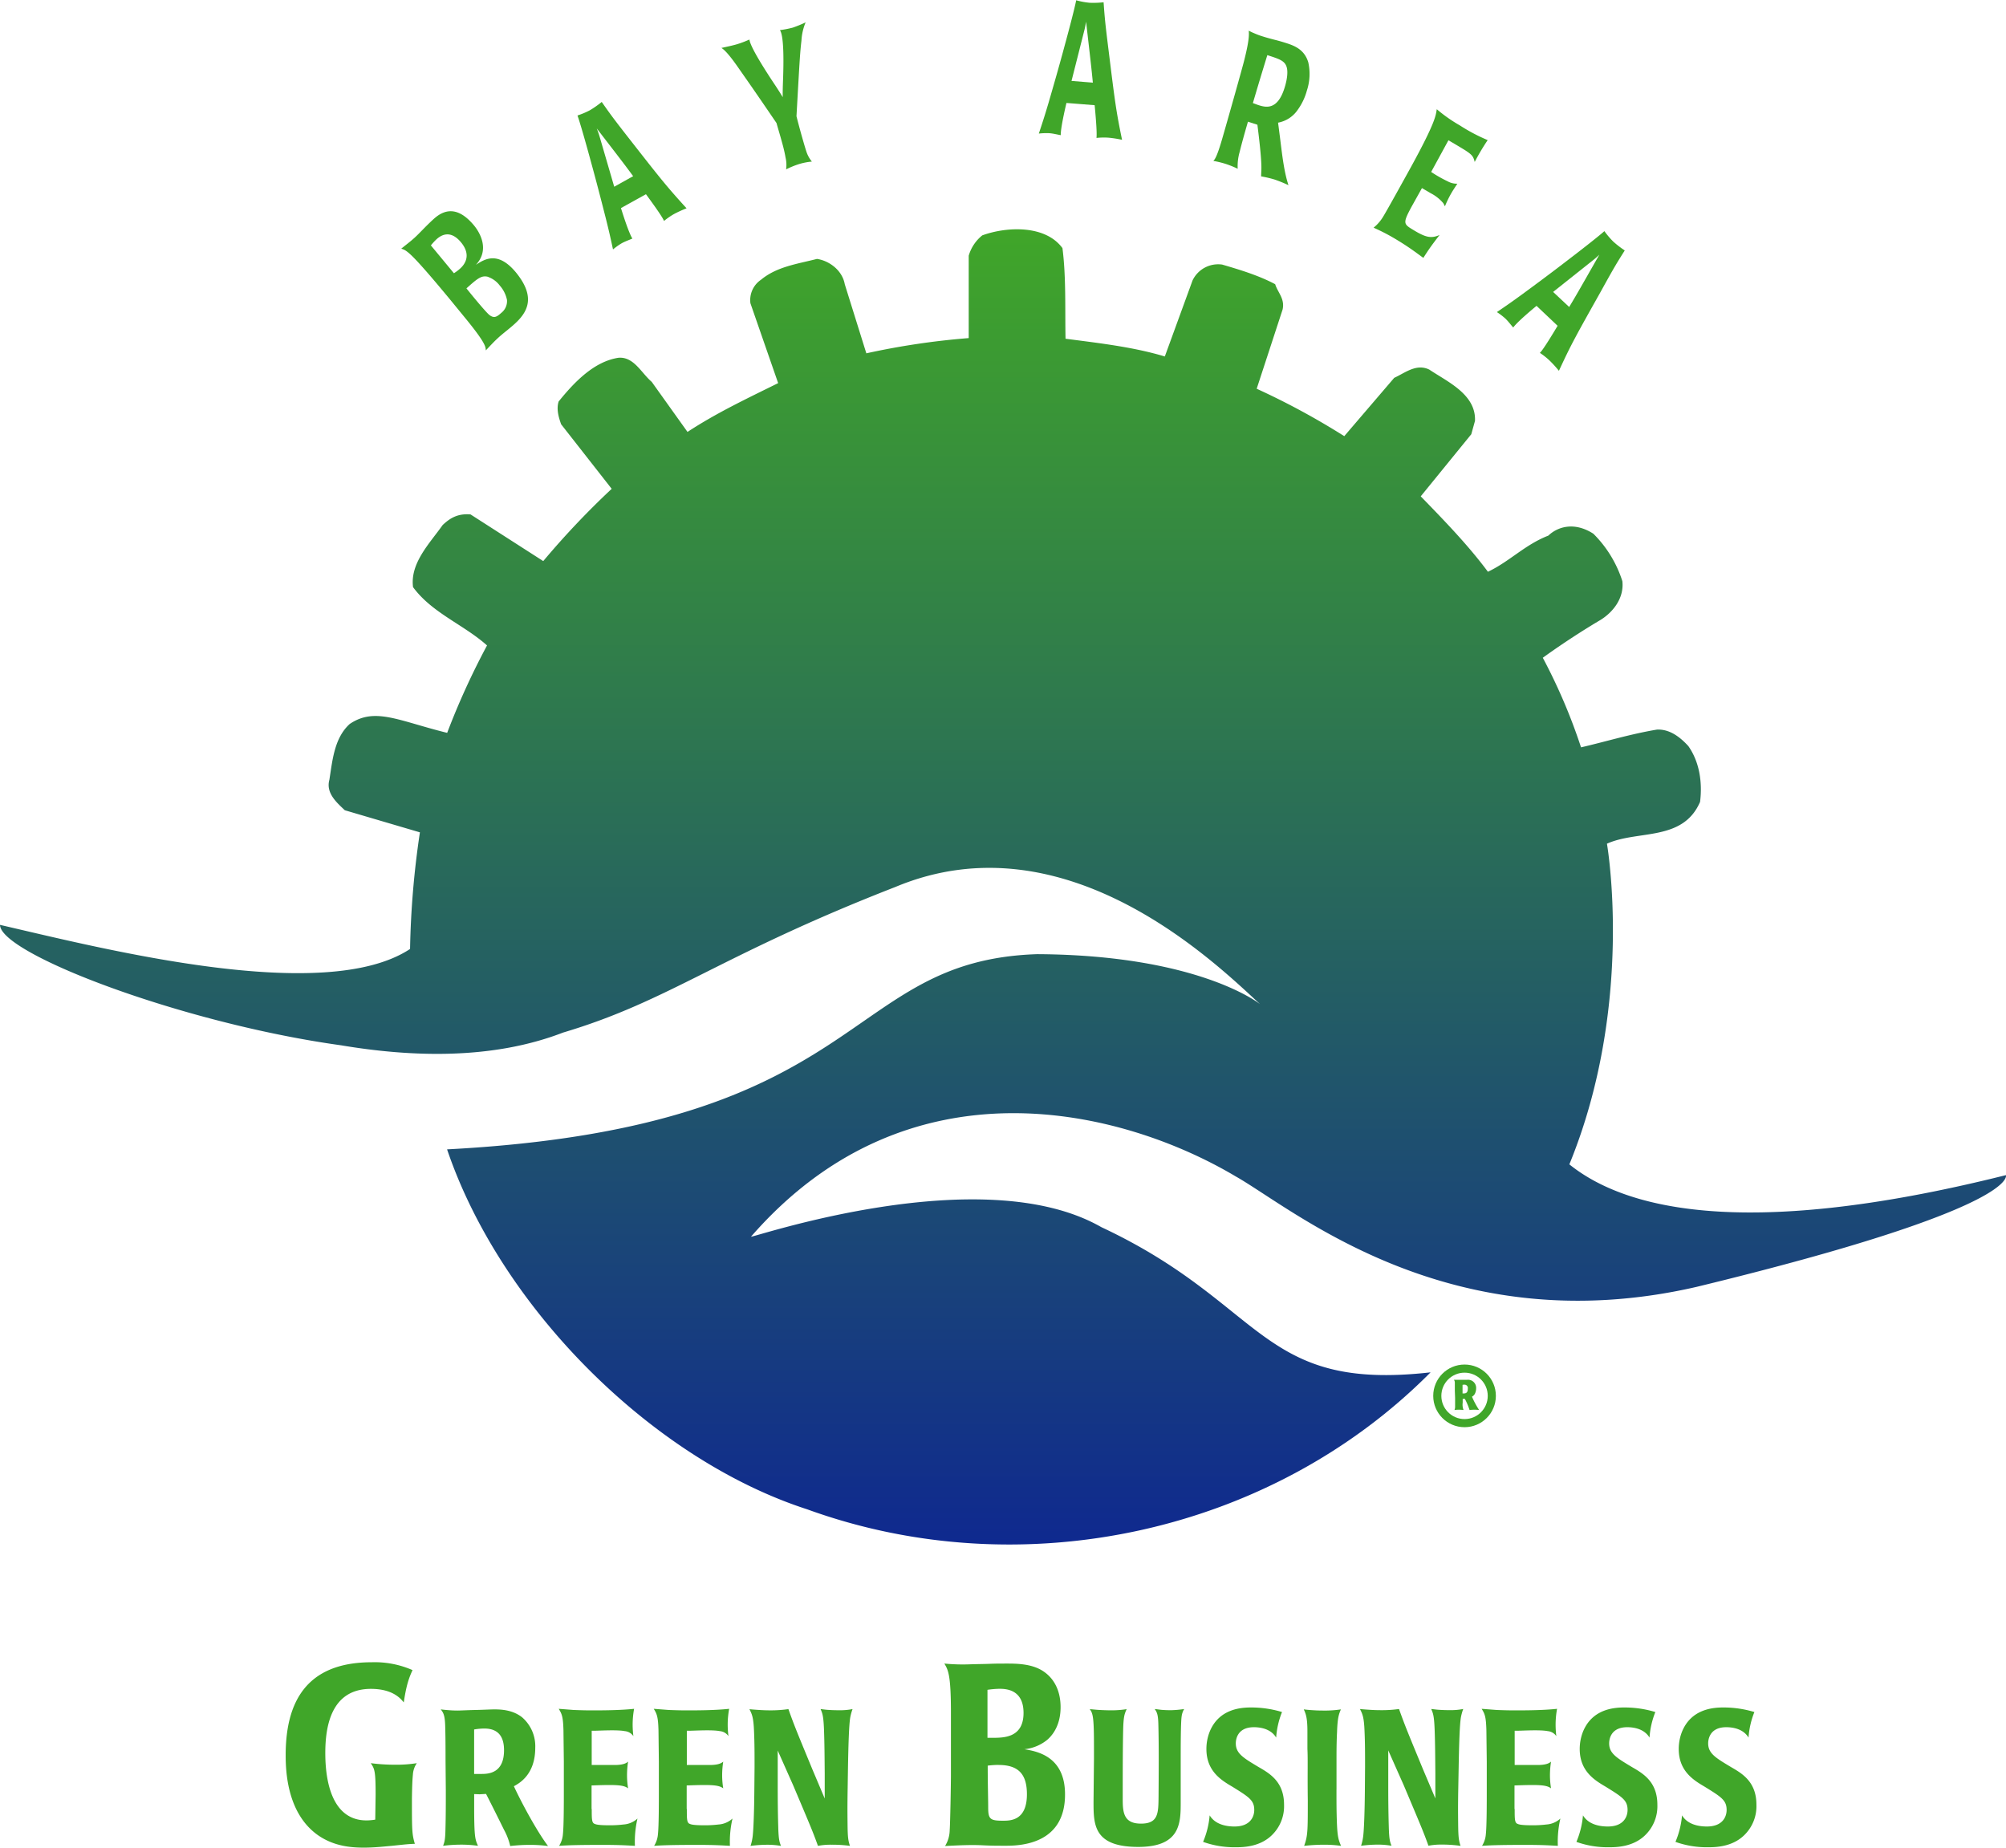 <svg id="Layer_1" data-name="Layer 1" xmlns="http://www.w3.org/2000/svg" xmlns:xlink="http://www.w3.org/1999/xlink" width="8.23in" height="7.58in" viewBox="0 0 592.37 545.5">
  <defs>
    <style>
      .cls-1 {
        fill: url(#linear-gradient);
      }

      .cls-2 {
        fill: #40a629;
      }

      .cls-3 {
        fill: none;
        stroke: #40a629;
        stroke-width: 2.4px;
      }
    </style>
    <linearGradient id="linear-gradient" x1="389.37" y1="108.03" x2="389.37" y2="496.38" gradientUnits="userSpaceOnUse">
      <stop offset="0" stop-color="#40a629"/>
      <stop offset="1" stop-color="#0f298f"/>
    </linearGradient>
  </defs>
  <title>bagb_logo_hires</title>
  <path class="cls-1" d="M406.92,113.58c1.1,8.42.74,18,.91,26.76,10,1.31,20,2.43,29.32,5.24l8.19-22.46a8.39,8.39,0,0,1,8.74-4.68c5.1,1.5,10.74,3.18,15.66,5.8,0.74,2.43,2.92,4.3,2.19,7.48l-7.65,23.39a217.44,217.44,0,0,1,25.86,14l14.75-17.22c3.27-1.5,6.55-4.3,10.37-2.43,5.28,3.56,13.84,7.29,13.48,15.15l-1.09,3.93-14.93,18.34c6.91,7.11,14,14.41,19.84,22.27,6.37-3,10.93-8,17.84-10.67,2.74-2.62,7.65-4.19,13.3-.56a34.49,34.49,0,0,1,8.56,14c0.55,4.86-2.55,9-6.37,11.41-9.56,5.65-17.12,11.22-17.12,11.22A168,168,0,0,1,560.06,261c7.29-1.69,14.57-3.93,22.4-5.24,3.64-.19,6.73,2.06,9.29,4.87,3.28,4.68,4.18,10.67,3.46,16.47-5.1,11.79-18.4,8.24-27.5,12.35,0,0,8.29,47.34-11.1,94.69,15.11,12.16,49,23.18,128.91,3.18,0,0,4.62,9.71-91.37,33-73,16.78-118.86-22.92-136.06-32.62-33.15-19.72-96.26-36-143.13,17.78,0,0.56,68.13-23,103.43-2.81C467,425.43,465,451.3,515.63,445.55,468.47,493.09,394.91,509,331.54,486c-45.7-14.78-90.49-59.5-106.34-106.29,125.25-6.59,116.06-55.73,174.26-57.64,47.91,0.25,65.84,14.78,65.84,14.78-12.07-11-56.91-55.88-107.72-34.62-52.18,20.32-66.44,33.55-98.15,43-20.71,8-44.43,7.3-65.55,3.75-46.9-6.5-100.7-27.06-100.7-35.56,30.69,7.09,95.87,23.74,121.09,7.12a261.77,261.77,0,0,1,2.91-34.44L195,279.57c-2.36-2.25-5.65-5.05-4.55-9,0.91-5.8,1.46-12.35,6-16.47,7.47-5.05,14.36-.94,28.78,2.62A219.45,219.45,0,0,1,237,230.91c-6.91-6.18-16.21-9.55-21.85-17.22-0.91-7.11,4.92-12.91,8.74-18.33,1.82-1.69,4.1-3.5,8.24-3.14L253.6,206a245,245,0,0,1,20.21-21.34L258.88,165.6c-0.73-2.06-1.45-4.49-.73-6.73,4.55-5.62,10.38-11.79,17.66-12.91,4.55-.37,6.74,4.49,9.83,7.12l10.56,14.78c8.55-5.61,17.66-9.91,26.77-14.41l-8.19-23.58a7.23,7.23,0,0,1,3.09-6.92c4.73-3.93,10.75-4.68,16.57-6.18,3.64,0.55,7.47,3.37,8.2,7.48l6.37,20.4a222,222,0,0,1,30.23-4.5V115.82a12,12,0,0,1,4-6C390.35,107.22,401.83,106.65,406.92,113.58Z" transform="translate(-93.18 -40.36)"/>
  <path class="cls-2" d="M245.11,136c-1.6,1.47-3.41,2.75-5,4.24-1.22,1.12-2.31,2.34-3.47,3.54-0.08-1,.16-2-6.52-10.09l-4-4.89c-12-14.5-12.86-14.52-14.45-15.06,1.4-1.13,2.7-2.1,3.93-3.22,1.63-1.49,3.09-3.2,5.64-5.53,3.91-3.58,7.85-3,11.92,1.9,1.71,2.07,4.72,7.15.55,11.63,2.6-1.71,6.52-4.18,11.85,2.27C251.43,128,249.08,132.42,245.11,136Zm-17.89-15a12.78,12.78,0,0,0,1.77-1.32c1.14-1,3.65-3.78.34-7.79-3.1-3.75-5.81-2.24-7.28-.89a17.91,17.91,0,0,0-1.63,1.78Zm10.15,1.08c-2-.57-3.22.5-6.45,3.39,1.26,1.59,5.62,6.92,6.78,7.86,1.32,1,2.11.65,3.47-.59a4.4,4.4,0,0,0,1.72-3.86,9.18,9.18,0,0,0-2.14-4.26A7.38,7.38,0,0,0,237.36,122.11Z" transform="translate(-93.18 -40.36)"/>
  <path class="cls-2" d="M276.55,101.76c2.23,7.16,3.16,8.67,3.37,9-1.07.47-2.15,0.83-3.17,1.4a20.13,20.13,0,0,0-2.55,1.81c-0.73-3.38-1.1-5.08-2.14-9.24-1.24-4.87-2.74-10.74-4.62-17.53-0.65-2.42-2.84-10.3-3.73-12.78a23.69,23.69,0,0,0,3.67-1.55,28.36,28.36,0,0,0,3.49-2.45c2.51,3.59,3.46,4.9,8.28,11.06,9.46,12.1,11,14,16.77,20.35a35,35,0,0,0-3.65,1.66,20.66,20.66,0,0,0-3,2.07c-0.2-.39-0.39-1.17-5.34-7.89Zm3.6-9.42c-2.47-3.36-3.29-4.42-10.75-14.1,0.43,1.09.66,1.78,0.88,2.54l4.28,14.68Z" transform="translate(-93.18 -40.36)"/>
  <path class="cls-2" d="M324.42,63.69c0.45-12.63-.65-13.93-0.92-14.48a30,30,0,0,0,3.77-.73,36.43,36.43,0,0,0,3.81-1.56,16.12,16.12,0,0,0-1.23,5.37c-0.43,3.79-.51,5.26-1.47,22.35,0.35,1.41.71,2.75,1.09,4.15s1.4,5,1.79,6.14a8.92,8.92,0,0,0,1.67,3.1,18.87,18.87,0,0,0-3.77.73,26.14,26.14,0,0,0-3.84,1.57,9.64,9.64,0,0,0-.18-3.55c-0.31-1.82-.78-3.54-1.19-5-0.47-1.72-1-3.43-1.47-5.13-5.56-8.15-6.79-9.93-11.39-16.5-2.64-3.79-4.08-5.22-4.88-5.67,1.65-.38,3.15-0.67,4.64-1.11a29.94,29.94,0,0,0,3.63-1.38c0.1,0.49.14,2.17,6.78,12.25,2,3,2.5,3.84,3.06,4.77C324.29,67.62,324.34,65.74,324.42,63.69Z" transform="translate(-93.18 -40.36)"/>
  <path class="cls-2" d="M408.1,70.72c-1.72,7.32-1.69,9.12-1.68,9.51-1.14-.2-2.24-0.5-3.39-0.58a19.17,19.17,0,0,0-3.08.11c1.08-3.28,1.63-4.92,2.84-9,1.4-4.82,3.09-10.63,4.91-17.44,0.67-2.42,2.78-10.32,3.28-12.92a23.1,23.1,0,0,0,3.89.73,26.94,26.94,0,0,0,4.2-.14c0.32,4.45.46,6.08,1.45,14,1.92,15.54,2.23,18,4,26.61a33.5,33.5,0,0,0-3.93-.62,19.45,19.45,0,0,0-3.61.07c0-.45.26-1.21-0.55-9.67Zm7.8-6c-0.41-4.23-.57-5.58-2-18-0.19,1.16-.34,1.88-0.54,2.65l-3.76,14.84Z" transform="translate(-93.18 -40.36)"/>
  <path class="cls-2" d="M476.4,72.74a9,9,0,0,1-5.81,3.8c0.2,1.41.36,2.8,0.55,4.21,0.74,6,1.25,10.33,2.52,14.25a39.08,39.08,0,0,0-4.07-1.66,33.7,33.7,0,0,0-4-.94c0-.87.09-1.73,0.08-2.6,0-3-.69-8.75-1.18-12.65l-2.79-.9c-0.85,2.94-1.67,5.77-2.47,9a15,15,0,0,0-.56,4.9,29.1,29.1,0,0,0-3.5-1.42,28.49,28.49,0,0,0-3.69-.9c0.43-.44,1.06-1.18,2.58-6.41s6-21.09,6.54-23.3c1.5-5.94,1.44-7.66,1.33-8.74,0.4,0.19.88,0.46,1.56,0.73a20.23,20.23,0,0,0,2.7,1c0.83,0.27,2.22.66,3.58,1s2.65,0.74,3.27.94c2.41,0.78,5.36,1.9,6.48,5.7a15.66,15.66,0,0,1-.41,8.28A17.54,17.54,0,0,1,476.4,72.74Zm-3.25-12.55c-0.53-1.92-2.15-2.44-5.73-3.59-2.12,6.91-2.34,7.66-4.27,14.16,0.55,0.18,1.12.42,1.67,0.6,2.37,0.77,5.79,1.45,7.82-5.54C473.44,63.08,473.45,61.22,473.15,60.19Z" transform="translate(-93.18 -40.36)"/>
  <path class="cls-2" d="M515.8,91.09a38.89,38.89,0,0,0,4.91,2.79,5.46,5.46,0,0,0,2.82.68c-0.78,1.2-1.46,2.21-2.07,3.32a31.66,31.66,0,0,0-1.59,3.36c-0.2-.38-0.35-0.73-0.55-1a12,12,0,0,0-3.66-2.87c-0.84-.51-1.71-1-2.58-1.51L510,101.38c-2.65,4.91-2.34,5.1.5,6.82,3.52,2.14,5.23,2.66,7.78,1.5-2.41,3.18-3,3.95-4.79,6.77-2.14-1.56-4.13-3.09-7.62-5.21a58.85,58.85,0,0,0-7.07-3.71,12.47,12.47,0,0,0,2.88-3.35c1.18-1.93,6.25-11.1,8.27-14.77,7.4-13.5,7.2-15.17,7.51-16.86a44.69,44.69,0,0,0,6.78,4.76,52.47,52.47,0,0,0,8.25,4.36,66.45,66.45,0,0,0-3.83,6.45c-0.41-1.6-.66-2.14-3.43-3.83-1-.61-2.53-1.53-4.33-2.57Z" transform="translate(-93.18 -40.36)"/>
  <path class="cls-2" d="M546.92,130.63c-5.63,4.66-6.66,6.09-6.89,6.4-0.78-.89-1.47-1.84-2.33-2.66a20,20,0,0,0-2.49-1.9c2.77-1.88,4.16-2.83,7.52-5.28,3.93-2.89,8.66-6.38,14.08-10.57,1.94-1.47,8.23-6.33,10.14-8.05a24.81,24.81,0,0,0,2.63,3.09,28.45,28.45,0,0,0,3.39,2.61c-2.35,3.71-3.19,5.09-7,12-7.57,13.49-8.79,15.65-12.44,23.54a36.49,36.49,0,0,0-2.73-3,20.7,20.7,0,0,0-2.89-2.29c0.29-.33.92-0.79,5.23-8Zm9.64,0.34c2.16-3.59,2.82-4.77,8.91-15.45a25.51,25.51,0,0,1-2,1.74l-11.65,9.26Z" transform="translate(-93.18 -40.36)"/>
  <path class="cls-2" d="M204.1,570.2c0-6.89-.29-7.57-1.44-9.24a56.65,56.65,0,0,0,7.27.46,38.81,38.81,0,0,0,6.33-.46,6.75,6.75,0,0,0-1.15,3.33c-0.14,1.51-.22,2.88-0.29,7,0,9.47,0,10.53.86,13.48-2,.08-2.52.15-6.84,0.6-2.52.23-5.25,0.53-8.2,0.53-3.45,0-8.92-.3-13.82-3.86-8.92-6.51-9.28-18.85-9.28-23.47,0-15.14,5.68-27.41,25.4-27.41A27.79,27.79,0,0,1,215,533.48c-1,2.2-1.8,4.24-2.59,9.54-0.86-1.06-3.17-4-9.71-4-11.8,0-13.46,11.21-13.46,18.93,0,10.37,2.95,19.91,12.16,19.91a16.38,16.38,0,0,0,2.59-.23Z" transform="translate(-93.18 -40.36)"/>
  <g>
    <path class="cls-2" d="M224.75,560.28c0-6.53-.05-8.57-0.11-10.5-0.11-3.12-.59-3.75-1.3-4.71,0.81,0.12,1.46.17,2.21,0.23s1.56,0.12,2.75.12c0.76,0,3-.12,5.34-0.17s4.59-.17,5.45-0.17c2.05,0,5.45.12,8.26,2.33a11.28,11.28,0,0,1,3.89,9c0,7.89-4.64,10.45-6.31,11.36,2.11,4.6,6.8,13.34,10.09,17.66a38.73,38.73,0,0,0-5.4-.34,47.45,47.45,0,0,0-5.77.34A19,19,0,0,0,242,580.6c-1.73-3.52-4-8.06-5.29-10.56l-1.89.11-1.62-.06v5.05c0.05,7.5.27,8.35,1.13,10.22a35.41,35.41,0,0,0-5.13-.34,43.32,43.32,0,0,0-5.18.34c0.38-1,.65-1.7.7-4.82,0.11-3.8.11-7.83,0.11-11.41Zm8.47,3.86h2.16c2.1,0,6.64-.23,6.64-7,0-3.52-1.29-6.41-5.83-6.41a18.63,18.63,0,0,0-3,.28v13.17Z" transform="translate(-93.18 -40.36)"/>
    <path class="cls-2" d="M267.92,574.53c0,3,0,4.09.92,4.37,0.76,0.4,3.4.4,4.43,0.4a32.3,32.3,0,0,0,4-.23,6.77,6.77,0,0,0,4.16-1.76,30,30,0,0,0-.76,8.06c-2.1-.11-4.32-0.28-9.55-0.28-5.67,0-9.88.06-12.84,0.28a7.46,7.46,0,0,0,1.13-3.46c0.27-2.33.27-9.54,0.27-12.38v-9l-0.11-9.26c-0.11-4.09-.49-4.88-1.4-6.36l4.42,0.34c1.62,0.06,3.29.12,5,.12,3.24,0,8.58,0,12.84-.46a25.93,25.93,0,0,0-.43,4.83,28.21,28.21,0,0,0,.22,3.24,3.42,3.42,0,0,0-2.54-1.48c-2.27-.46-7.77-0.11-9.23-0.11h-0.54v10.11h6.75c2.48,0,3.45-.51,4-1a26.27,26.27,0,0,0-.32,4.09,24.16,24.16,0,0,0,.32,3.8c-1.35-1-3.35-1.13-10.79-.85v6.92Z" transform="translate(-93.18 -40.36)"/>
    <path class="cls-2" d="M296,574.53c0,3,0,4.09.92,4.37,0.76,0.4,3.4.4,4.42,0.4a32.34,32.34,0,0,0,4-.23,6.77,6.77,0,0,0,4.15-1.76,30.11,30.11,0,0,0-.76,8.06c-2.1-.11-4.32-0.28-9.55-0.28-5.67,0-9.87.06-12.84,0.28a7.43,7.43,0,0,0,1.13-3.46c0.27-2.33.27-9.54,0.27-12.38v-9l-0.11-9.26c-0.11-4.09-.49-4.88-1.4-6.36l4.43,0.34c1.62,0.06,3.29.12,5,.12,3.24,0,8.58,0,12.84-.46a26,26,0,0,0-.43,4.83,28.54,28.54,0,0,0,.22,3.24,3.41,3.41,0,0,0-2.54-1.48c-2.27-.46-7.77-0.11-9.23-0.11H296v10.11h6.75c2.48,0,3.45-.51,4-1a26.39,26.39,0,0,0-.32,4.09,24.28,24.28,0,0,0,.32,3.8c-1.35-1-3.35-1.13-10.79-.85v6.92Z" transform="translate(-93.18 -40.36)"/>
    <path class="cls-2" d="M343.47,569.82c-0.05,4.09-.05,5.22,0,9.71,0.05,3.52.22,4.37,0.7,5.85a38.3,38.3,0,0,0-5.45-.34,19.35,19.35,0,0,0-4,.34c-1.51-4.2-2.1-5.56-7.29-17.82l-4.59-10.33v10.33c0,5.05.05,8.63,0.16,12.38s0.38,4.37.81,5.45a23.83,23.83,0,0,0-4-.34,39.64,39.64,0,0,0-5,.34,14.53,14.53,0,0,0,.7-3.52c0.16-1.59.38-6.36,0.43-13.46L316,562c0-3.74,0-7.1-.16-10.56-0.16-4-.6-4.94-1.35-6.42,1.13,0.12,2,.17,2.91.23s1.94,0.11,3.24.11A36.7,36.7,0,0,0,326,545c1.83,5.17,2.86,7.55,7,17.6l3.72,8.8v-7.5c-0.05-4.88-.05-8.4-0.22-13-0.16-4-.49-4.71-1-5.91,0.65,0.06,1.3.17,2.16,0.23s1.84,0.11,3.18.11a19.15,19.15,0,0,0,4.1-.34,14.71,14.71,0,0,0-.7,2.56c-0.38,2.38-.54,8.63-0.65,14.65Z" transform="translate(-93.18 -40.36)"/>
  </g>
  <path class="cls-2" d="M390.39,585.34c-3,0-4.53,0-7.48-.15-3.6-.15-7.55.08-10.65,0.23a9.24,9.24,0,0,0,1.37-4.77c0.15-1.82.36-13.48,0.36-16.28V546c0-11.35-.86-12.57-1.94-14.46a54.35,54.35,0,0,0,7.55.23c2.38-.08,4.18-0.08,5.9-0.15s3.24-.07,5.18-0.07c3.17,0,7.41.15,10.58,2.27,3.53,2.35,5.11,6.21,5.11,10.6,0,4.84-1.94,7.95-4,9.69a12.66,12.66,0,0,1-6.69,2.73c3.6,0.61,12,2,12,13.32C407.73,584.5,395.21,585.34,390.39,585.34Zm-5.61-31.87h1.44c3.38,0,9.21,0,9.21-7.35,0-7.12-5.47-7.12-7.2-7.12a27,27,0,0,0-3.45.3v14.16Zm3.31,8a26.85,26.85,0,0,0-3.24.22c0,5,.14,10,0.14,12.26,0,3.48.5,4,4.32,4,2.23,0,7.12,0,7.12-7.8C396.43,564.37,394.06,561.49,388.09,561.49Z" transform="translate(-93.18 -40.36)"/>
  <g>
    <path class="cls-2" d="M416.23,559.54c0-5.51,0-7.67-.11-9.82-0.16-3.24-.54-3.86-1.13-4.71,0.81,0.06,1.73.17,2.75,0.23s2.21,0.11,3.34.11a28,28,0,0,0,4.8-.34c-0.59,1.31-.86,2-1,5.05-0.16,4.94-.16,14.08-0.16,21.75,0,4,.49,7,5.4,7,5.13,0,5.13-3.12,5.18-8,0.05-7,.11-14.48-0.05-20.89-0.05-3.41-.43-4-1.08-4.94,0.75,0.06,1.35.17,2,.23s1.62,0.11,2.86.11a33.45,33.45,0,0,0,3.83-.34,5.68,5.68,0,0,0-.75,2.22c-0.27,1.81-.27,9.54-0.27,11.92v13.34c0,6.07,0,13.23-12.52,13.23-13.22,0-13.22-6.59-13.22-13.34Z" transform="translate(-93.18 -40.36)"/>
    <path class="cls-2" d="M471.76,545.86a24.74,24.74,0,0,0-1.73,7.55c-1.35-2.27-4-3.07-6.58-3.07-5.34,0-5.34,4.32-5.34,4.77,0,3,2.26,4.31,6.75,7,3.35,1.93,7.5,4.38,7.5,11.13a11.9,11.9,0,0,1-3.83,9.2c-3.51,3.24-8.26,3.35-10.31,3.35a27.55,27.55,0,0,1-9.77-1.59,25.38,25.38,0,0,0,1.94-7.83c1.51,2.5,4.48,3.29,7.34,3.29,4.75,0,5.83-3,5.83-4.88,0-2.84-1.51-3.8-6.47-6.87-3.18-1.87-7.66-4.54-7.66-11.13a13.92,13.92,0,0,1,.92-5c2.75-6.93,9.39-7.27,12.36-7.27A31.53,31.53,0,0,1,471.76,545.86Z" transform="translate(-93.18 -40.36)"/>
    <path class="cls-2" d="M487.84,568.74c0,3.69,0,6,.11,9.37,0.16,4.66.49,5.51,1.24,7.27a34.75,34.75,0,0,0-5.12-.34,52.14,52.14,0,0,0-5.78.34c1.08-3,1.08-4.37,1.08-13.4-0.11-8.23.05-12-.11-15.27v-5.17c0-4-.48-5.17-1.08-6.47,0.86,0.12,1.51.17,2.38,0.23s1.78,0.12,3.29.12a31.67,31.67,0,0,0,5.29-.34c-0.59,1.42-1,2.5-1.13,6.7-0.16,3.12-.16,5.79-0.16,8.75v8.23Z" transform="translate(-93.18 -40.36)"/>
    <path class="cls-2" d="M523.78,569.82c-0.05,4.09-.05,5.22,0,9.71,0.05,3.52.22,4.37,0.7,5.85A38.24,38.24,0,0,0,519,585a19.33,19.33,0,0,0-4,.34c-1.51-4.2-2.11-5.56-7.28-17.82l-4.59-10.33v10.33c0,5.05.05,8.63,0.16,12.38s0.38,4.37.81,5.45a23.8,23.8,0,0,0-4-.34,39.58,39.58,0,0,0-5,.34,14.6,14.6,0,0,0,.7-3.52c0.16-1.59.38-6.36,0.43-13.46l0.05-6.42c0-3.74,0-7.1-.16-10.56-0.16-4-.59-4.94-1.35-6.42,1.13,0.12,2,.17,2.91.23s1.94,0.11,3.24.11a36.66,36.66,0,0,0,5.39-.34c1.84,5.17,2.86,7.55,7,17.6l3.73,8.8v-7.5c-0.05-4.88-.05-8.4-0.22-13-0.16-4-.49-4.71-1-5.91,0.65,0.06,1.3.17,2.16,0.23s1.83,0.11,3.19.11a19.17,19.17,0,0,0,4.1-.34,14.87,14.87,0,0,0-.7,2.56c-0.38,2.38-.54,8.63-0.65,14.65Z" transform="translate(-93.18 -40.36)"/>
    <path class="cls-2" d="M540.46,574.53c0,3,0,4.09.92,4.37,0.75,0.4,3.4.4,4.43,0.4a32.35,32.35,0,0,0,4-.23,6.75,6.75,0,0,0,4.15-1.76,30.11,30.11,0,0,0-.75,8.06c-2.11-.11-4.32-0.28-9.55-0.28-5.67,0-9.87.06-12.84,0.28a7.41,7.41,0,0,0,1.13-3.46c0.27-2.33.27-9.54,0.27-12.38v-9l-0.11-9.26c-0.11-4.09-.48-4.88-1.4-6.36l4.43,0.34c1.62,0.06,3.29.12,5,.12,3.24,0,8.58,0,12.84-.46a26.09,26.09,0,0,0-.43,4.83,29.12,29.12,0,0,0,.21,3.24,3.41,3.41,0,0,0-2.53-1.48c-2.27-.46-7.77-0.11-9.23-0.11h-0.54v10.11h6.74c2.48,0,3.46-.51,4-1a26.38,26.38,0,0,0-.32,4.09,24.27,24.27,0,0,0,.32,3.8c-1.35-1-3.34-1.13-10.79-.85v6.92Z" transform="translate(-93.18 -40.36)"/>
    <path class="cls-2" d="M582,545.86a24.74,24.74,0,0,0-1.72,7.55c-1.35-2.27-4-3.07-6.58-3.07-5.34,0-5.34,4.32-5.34,4.77,0,3,2.27,4.31,6.74,7,3.35,1.93,7.5,4.38,7.5,11.13a11.9,11.9,0,0,1-3.83,9.2c-3.51,3.24-8.26,3.35-10.31,3.35a27.52,27.52,0,0,1-9.77-1.59,25.4,25.4,0,0,0,1.94-7.83c1.51,2.5,4.48,3.29,7.34,3.29,4.75,0,5.83-3,5.83-4.88,0-2.84-1.51-3.8-6.47-6.87-3.18-1.87-7.66-4.54-7.66-11.13a13.92,13.92,0,0,1,.92-5c2.75-6.93,9.39-7.27,12.36-7.27A31.52,31.52,0,0,1,582,545.86Z" transform="translate(-93.18 -40.36)"/>
    <path class="cls-2" d="M611.25,545.86a24.71,24.71,0,0,0-1.73,7.55c-1.35-2.27-4-3.07-6.58-3.07-5.34,0-5.34,4.32-5.34,4.77,0,3,2.27,4.31,6.75,7,3.35,1.93,7.5,4.38,7.5,11.13a11.89,11.89,0,0,1-3.83,9.2c-3.51,3.24-8.26,3.35-10.31,3.35a27.53,27.53,0,0,1-9.77-1.59,25.37,25.37,0,0,0,1.94-7.83c1.51,2.5,4.48,3.29,7.34,3.29,4.75,0,5.83-3,5.83-4.88,0-2.84-1.51-3.8-6.48-6.87-3.18-1.87-7.66-4.54-7.66-11.13a13.92,13.92,0,0,1,.92-5c2.75-6.93,9.39-7.27,12.36-7.27A31.53,31.53,0,0,1,611.25,545.86Z" transform="translate(-93.18 -40.36)"/>
  </g>
  <g>
    <path class="cls-2" d="M522.79,451c0-.93,0-1.65,0-2.25a1.52,1.52,0,0,0-.27-1l0.57,0c0.21,0,.46,0,0.82,0,0.52,0,1,0,1.4,0s0.77,0,1.13,0a2.4,2.4,0,0,1,2.64,2.54,3.57,3.57,0,0,1-.39,1.63,2.07,2.07,0,0,1-.84.82,25.11,25.11,0,0,0,2.12,3.94,9.7,9.7,0,0,0-1.36-.09,10.7,10.7,0,0,0-1.47.09,19.82,19.82,0,0,0-1.39-3.3l-0.34,0h-0.3v1.14a4.17,4.17,0,0,0,.26,2.15,11.35,11.35,0,0,0-1.38-.08,9.34,9.34,0,0,0-1.3.08,2.64,2.64,0,0,0,.18-1.09c0-.77,0-1.52,0-2.48Zm2.26,0.78a2.18,2.18,0,0,0,.41,0c0.5,0,1.16-.13,1.16-1.36a1,1,0,0,0-1-1.23,2.76,2.76,0,0,0-.55.06v2.5Z" transform="translate(-93.18 -40.36)"/>
    <circle class="cls-3" cx="432.48" cy="412.14" r="8.05"/>
  </g>
</svg>
